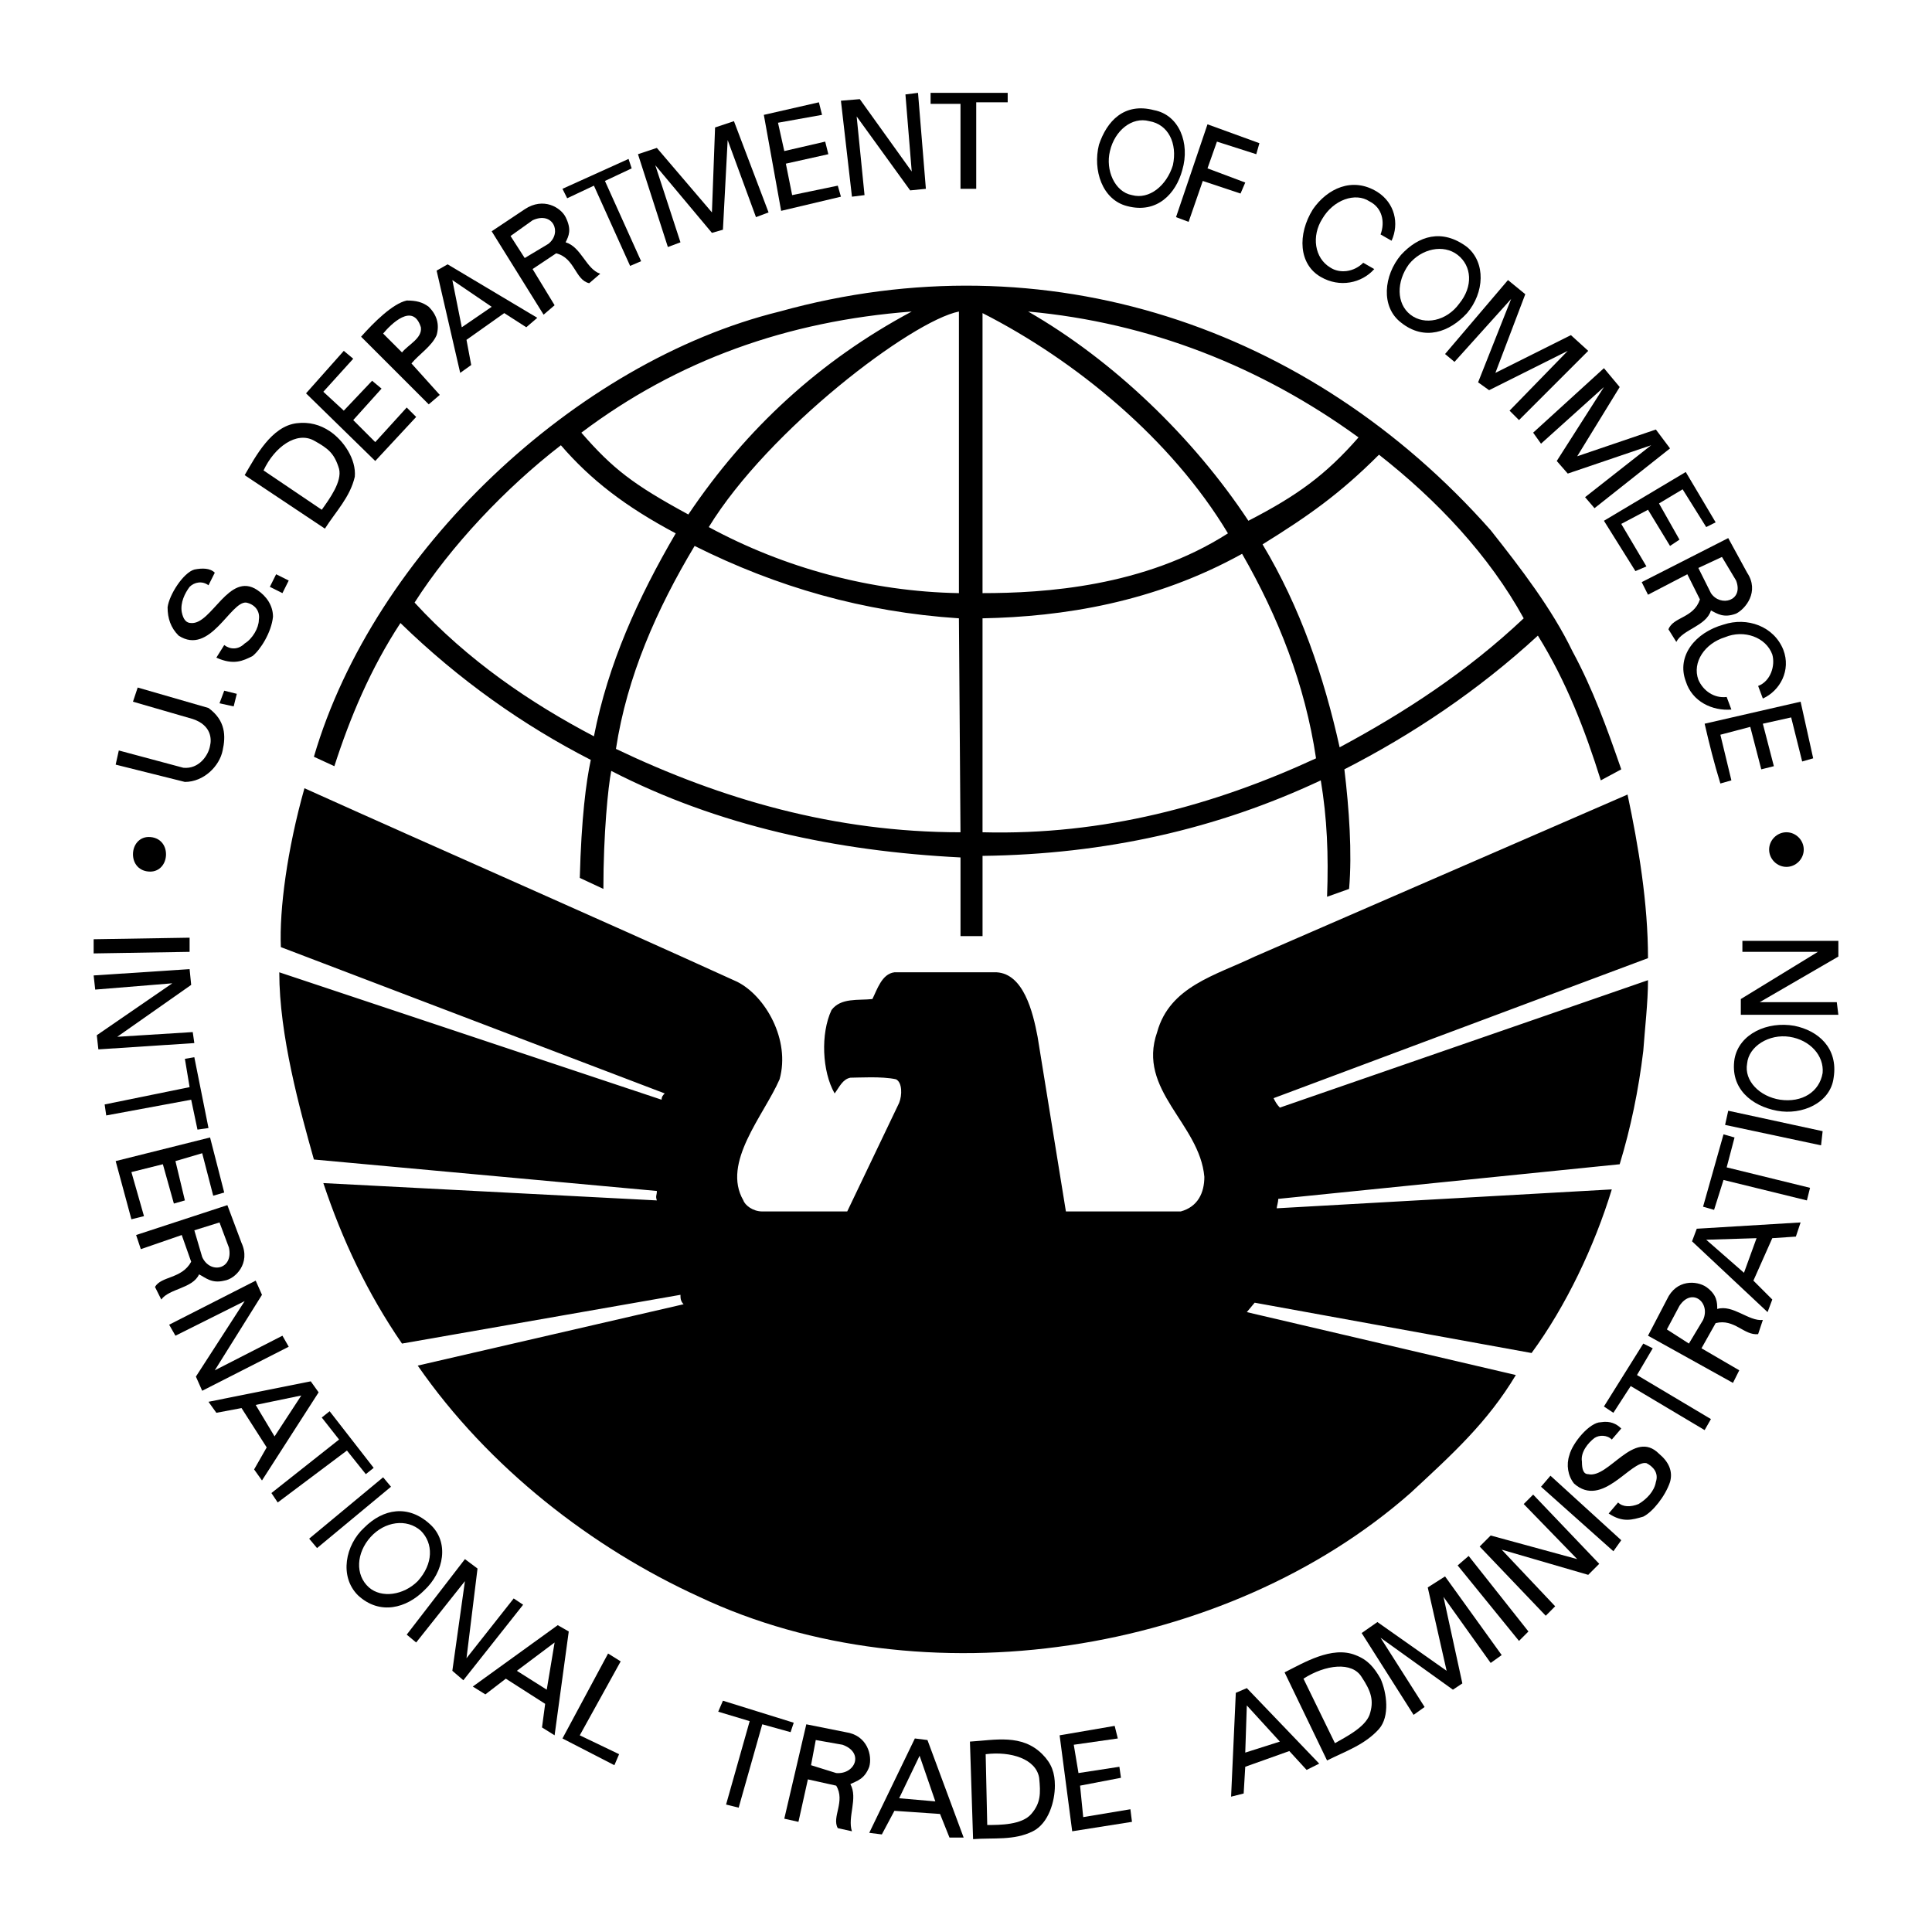 <?xml version="1.0" encoding="utf-8"?>
<!-- Generator: Adobe Illustrator 13.0.0, SVG Export Plug-In . SVG Version: 6.00 Build 14948)  -->
<!DOCTYPE svg PUBLIC "-//W3C//DTD SVG 1.0//EN" "http://www.w3.org/TR/2001/REC-SVG-20010904/DTD/svg10.dtd">
<svg version="1.0" id="Layer_1" xmlns="http://www.w3.org/2000/svg" xmlns:xlink="http://www.w3.org/1999/xlink" x="0px" y="0px"
	 width="192.756px" height="192.756px" viewBox="0 0 192.756 192.756" enable-background="new 0 0 192.756 192.756"
	 xml:space="preserve">
<g>
	<polygon fill-rule="evenodd" clip-rule="evenodd" fill="#FFFFFF" points="0,0 192.756,0 192.756,192.756 0,192.756 0,0 	"/>
	<polygon fill-rule="evenodd" clip-rule="evenodd" points="100.537,10.206 97.398,10.206 97.398,18.838 95.829,18.838 
		95.829,10.362 92.846,10.362 92.846,9.264 100.537,9.264 100.537,10.206 	"/>
	<polygon fill-rule="evenodd" clip-rule="evenodd" points="90.807,18.995 85.469,11.618 86.254,19.467 84.999,19.624 83.899,10.049 
		85.783,9.892 90.963,17.112 90.335,9.422 91.591,9.264 92.375,18.838 90.807,18.995 	"/>
	<polygon fill-rule="evenodd" clip-rule="evenodd" points="120.001,18.053 118.588,22.134 117.332,21.664 120.472,12.403 
		125.651,14.286 125.338,15.385 121.414,14.129 120.472,16.798 124.239,18.211 123.768,19.309 120.001,18.053 	"/>
	<polygon fill-rule="evenodd" clip-rule="evenodd" points="156.73,33.436 158.457,35.005 151.551,41.912 150.609,40.97 
		156.416,35.005 148.568,38.93 147.47,38.145 150.766,29.826 145.115,36.105 144.173,35.32 150.451,27.942 152.178,29.354 
		149.195,37.203 156.73,33.436 	"/>
	<polygon fill-rule="evenodd" clip-rule="evenodd" points="153.748,44.267 152.963,43.167 160.025,36.732 161.597,38.616 
		157.358,45.522 165.206,42.854 166.619,44.737 159.085,50.702 158.143,49.603 164.735,44.423 156.416,47.249 155.317,45.993 
		160.025,38.616 153.748,44.267 	"/>
	<polygon fill-rule="evenodd" clip-rule="evenodd" points="160.025,51.958 168.188,47.092 171.171,52.115 170.229,52.586 
		167.875,48.818 165.52,50.23 167.561,53.841 166.619,54.468 164.422,50.859 161.753,52.271 164.264,56.51 163.166,56.98 
		160.025,51.958 	"/>
	<path fill-rule="evenodd" clip-rule="evenodd" d="M11.854,74.875L18.29,76.6c1.569,0.157,2.511-1.255,2.667-2.197
		c0.157-0.628,0.157-2.041-1.727-2.668l-5.964-1.727l0.471-1.413l7.063,2.041c1.727,1.255,1.727,2.825,1.413,4.238
		c-0.314,1.569-1.884,3.139-3.768,3.139l-6.906-1.726L11.854,74.875L11.854,74.875z"/>
	<path fill-rule="evenodd" clip-rule="evenodd" d="M179.803,75.973l-1.098-4.396l-2.826,0.628l1.1,4.238l-1.256,0.314l-1.099-4.237
		l-2.982,0.784l1.099,4.553l-1.099,0.313c-0.628-2.041-1.1-3.924-1.57-5.965l9.575-2.197l1.255,5.65L179.803,75.973L179.803,75.973z
		"/>
	<path fill-rule="evenodd" clip-rule="evenodd" d="M28.021,94.494l38.299,14.598c-0.156,0.156-0.313,0.314-0.313,0.627
		L27.864,97.006c0,6.279,2.041,13.656,3.453,18.678l34.218,3.139c0,0.473-0.157,0.473,0,0.943l-33.276-1.729
		c1.883,5.652,4.395,10.988,7.848,16.012l27.783-4.865c0,0.312,0,0.627,0.313,0.941l-26.527,6.121
		c7.064,10.203,17.423,18.207,28.096,23.074c22.289,10.516,52.583,5.807,70.947-10.359c4.238-3.924,7.691-7.064,10.517-11.773
		l-26.841-6.277l0.785-0.941l27.626,5.021c3.452-4.709,6.278-10.674,8.004-16.324l-33.432,1.885c0-0.158,0.156-0.629,0.156-0.941
		l34.062-3.453c1.099-3.611,1.883-7.379,2.354-11.303c0.157-2.197,0.472-4.865,0.472-7.062l-36.729,12.713
		c-0.313-0.312-0.471-0.627-0.628-0.941l37.357-13.97c0-5.493-0.942-11.144-2.041-16.324l-37.2,16.167
		c-3.924,1.884-8.476,2.982-9.731,7.535c-2.041,5.807,4.238,9.104,4.709,14.439c0,1.57-0.628,2.982-2.354,3.455h-11.459
		l-2.824-17.424c-0.472-2.512-1.413-6.279-4.082-6.436H89.236c-1.255,0.156-1.726,1.727-2.197,2.668
		c-1.413,0.156-3.14-0.156-4.081,1.1c-1.099,2.354-0.942,6.121,0.314,8.318c0.47-0.629,0.784-1.412,1.569-1.57
		c0.785,0,3.14-0.156,4.552,0.158c0.628,0.312,0.628,1.568,0.314,2.354l-5.18,10.832h-8.476c-0.942,0-1.727-0.629-1.883-1.1
		c-2.198-3.768,2.04-8.477,3.611-12.086c1.098-3.924-1.414-8.32-4.239-9.732c-14.127-6.435-28.881-12.871-43.165-19.306
		C28.649,84.763,27.864,90.727,28.021,94.494L28.021,94.494z"/>
	<polygon fill-rule="evenodd" clip-rule="evenodd" points="173.839,93.867 183.414,93.867 183.414,95.436 175.565,99.988 
		183.257,99.988 183.414,101.244 173.682,101.244 173.682,99.674 181.373,94.966 173.839,94.966 173.839,93.867 	"/>
	<polygon fill-rule="evenodd" clip-rule="evenodd" points="181.687,114.271 172.112,112.232 172.426,110.818 181.845,112.859 
		181.687,114.271 	"/>
	<polygon fill-rule="evenodd" clip-rule="evenodd" points="180.274,119.766 171.955,117.725 171.014,120.707 169.915,120.393 
		171.955,113.174 173.055,113.486 172.27,116.469 180.588,118.51 180.274,119.766 	"/>
	<polygon fill-rule="evenodd" clip-rule="evenodd" points="34.614,144.721 27.708,149.902 27.079,148.961 33.829,143.623 
		32.102,141.426 32.887,140.799 37.282,146.449 36.497,147.076 34.614,144.721 	"/>
	<path fill-rule="evenodd" clip-rule="evenodd" d="M161.438,149.902c0.472,0.471,1.257,0.471,2.041,0.156
		c0.784-0.471,1.569-1.254,1.727-2.197c0.313-0.941-0.312-1.57-0.942-1.883c-1.568-0.314-4.395,4.551-7.22,2.039
		c-0.628-0.785-0.785-1.883-0.471-2.824c0.314-1.256,2.04-3.297,3.14-3.297c0.941-0.156,1.569,0.158,2.04,0.629l-0.942,1.098
		c-0.471-0.471-1.255-0.471-1.726-0.156c-0.628,0.471-1.413,1.412-1.256,2.354c0,0.785,0.155,1.256,0.628,1.256
		c2.04,0.471,4.552-4.551,7.062-2.039c0.942,0.783,1.413,1.727,1.1,2.824c-0.472,1.412-1.726,2.982-2.669,3.453
		c-1.1,0.314-2.04,0.627-3.453-0.314L161.438,149.902L161.438,149.902z"/>
	<polygon fill-rule="evenodd" clip-rule="evenodd" points="39.009,148.332 31.631,154.453 30.846,153.512 38.224,147.391 
		39.009,148.332 	"/>
	<polygon fill-rule="evenodd" clip-rule="evenodd" points="141.034,171.092 135.854,162.93 137.424,161.832 144.33,166.697 
		142.446,158.379 144.173,157.279 149.824,165.127 148.725,165.912 144.017,159.32 145.899,167.953 144.958,168.58 137.738,163.4 
		142.133,170.307 141.034,171.092 	"/>
	<polygon fill-rule="evenodd" clip-rule="evenodd" points="56.117,173.447 60.669,164.971 61.925,165.756 57.844,173.133 
		61.768,175.016 61.297,176.115 56.117,173.447 	"/>
	<polygon fill-rule="evenodd" clip-rule="evenodd" points="112.938,181.766 106.974,182.707 105.718,173.133 111.211,172.191 
		111.524,173.447 107.13,174.074 107.601,176.898 111.682,176.271 111.839,177.371 107.758,178.154 108.072,181.295 112.78,180.51 
		112.938,181.766 	"/>
	<path fill-rule="evenodd" clip-rule="evenodd" d="M14.993,86.96c0.941,0,1.57-0.785,1.57-1.726c0-0.942-0.628-1.727-1.728-1.727
		c-0.94,0-1.568,0.785-1.568,1.727C13.267,86.175,13.895,86.96,14.993,86.96L14.993,86.96z"/>
	<path fill-rule="evenodd" clip-rule="evenodd" d="M178.234,86.489c0.941,0,1.726-0.785,1.726-1.727s-0.784-1.727-1.726-1.727
		c-0.942,0-1.728,0.785-1.728,1.727S177.292,86.489,178.234,86.489L178.234,86.489z"/>
	<polygon fill-rule="evenodd" clip-rule="evenodd" points="23.626,69.223 23.312,70.479 21.9,70.166 22.371,68.91 23.626,69.223 	
		"/>
	<polygon fill-rule="evenodd" clip-rule="evenodd" points="28.806,57.922 28.178,59.177 26.923,58.55 27.55,57.294 28.806,57.922 	
		"/>
	<polygon fill-rule="evenodd" clip-rule="evenodd" points="170.071,142.682 162.695,138.287 160.968,140.955 160.025,140.326 
		163.95,134.049 164.894,134.52 163.322,137.188 170.7,141.582 170.071,142.682 	"/>
	<polygon fill-rule="evenodd" clip-rule="evenodd" points="153.748,148.332 154.689,147.232 161.753,153.668 160.968,154.768 
		153.748,148.332 	"/>
	<polygon fill-rule="evenodd" clip-rule="evenodd" points="152.963,149.115 159.556,156.023 158.457,157.123 149.824,154.611 
		155.16,160.26 154.219,161.203 147.626,154.297 148.725,153.197 157.358,155.553 152.021,150.059 152.963,149.115 	"/>
	<polygon fill-rule="evenodd" clip-rule="evenodd" points="145.429,156.182 146.527,155.238 152.492,162.773 151.551,163.715 
		145.429,156.182 	"/>
	<polygon fill-rule="evenodd" clip-rule="evenodd" points="72.441,180.039 74.795,171.719 71.656,170.777 72.127,169.68 
		79.191,171.877 78.877,172.818 76.052,172.033 73.697,180.352 72.441,180.039 	"/>
	<polygon fill-rule="evenodd" clip-rule="evenodd" points="52.193,160.104 46.229,167.639 45.13,166.697 46.386,157.75 
		41.521,163.871 40.578,163.088 46.386,155.553 47.642,156.494 46.542,165.441 51.251,159.477 52.193,160.104 	"/>
	<polygon fill-rule="evenodd" clip-rule="evenodd" points="28.806,134.363 20.173,138.758 19.545,137.344 24.411,129.811 
		17.504,133.264 16.877,132.166 25.51,127.77 26.138,129.184 21.429,136.717 28.178,133.264 28.806,134.363 	"/>
	<polygon fill-rule="evenodd" clip-rule="evenodd" points="13.11,121.648 11.54,115.842 20.958,113.486 22.371,118.98 
		21.272,119.295 20.173,115.057 17.504,115.842 18.446,119.766 17.348,120.08 16.249,116.156 13.11,116.939 14.365,121.334 
		13.11,121.648 	"/>
	<polygon fill-rule="evenodd" clip-rule="evenodd" points="19.074,109.719 10.599,111.289 10.441,110.191 18.917,108.463 
		18.446,105.639 19.388,105.48 20.801,112.545 19.702,112.701 19.074,109.719 	"/>
	<polygon fill-rule="evenodd" clip-rule="evenodd" points="19.388,104.068 9.814,104.697 9.657,103.285 17.191,98.104 9.5,98.732 
		9.343,97.32 18.917,96.691 19.074,98.262 11.697,103.441 19.23,102.971 19.388,104.068 	"/>
	<polygon fill-rule="evenodd" clip-rule="evenodd" points="18.917,94.966 9.343,95.123 9.343,93.709 18.917,93.553 18.917,94.966 	
		"/>
	<path fill-rule="evenodd" clip-rule="evenodd" d="M22.371,64.358c0.628,0.47,1.413,0.47,2.04-0.157
		c0.786-0.471,1.413-1.57,1.413-2.354c0.157-0.941-0.471-1.569-1.256-1.727c-1.569-0.157-3.61,5.337-6.749,3.296
		c-0.785-0.785-1.099-1.726-1.099-2.825c0.157-1.255,1.57-3.453,2.668-3.767c0.785-0.157,1.569-0.157,2.041,0.314l-0.628,1.255
		c-0.628-0.47-1.413-0.313-1.884,0.157c-0.471,0.627-0.941,1.569-0.785,2.512c0.158,0.784,0.471,1.098,0.942,1.098
		c2.041,0.156,3.767-5.18,6.592-3.296c0.942,0.628,1.57,1.57,1.57,2.668c-0.158,1.57-1.256,3.296-2.041,3.924
		c-0.943,0.472-1.884,0.942-3.61,0.157L22.371,64.358L22.371,64.358z"/>
	<polygon fill-rule="evenodd" clip-rule="evenodd" points="41.521,41.598 37.438,45.993 30.533,39.244 34.3,35.005 35.242,35.791 
		32.259,39.087 34.3,40.97 37.125,37.988 38.067,38.773 35.242,41.912 37.438,44.109 40.578,40.656 41.521,41.598 	"/>
	<polygon fill-rule="evenodd" clip-rule="evenodd" points="60.355,18.053 63.965,26.06 62.867,26.529 59.256,18.524 56.588,19.78 
		56.117,18.838 62.71,15.856 63.023,16.798 60.355,18.053 	"/>
	<polygon fill-rule="evenodd" clip-rule="evenodd" points="66.634,24.646 63.651,15.385 65.535,14.758 71.029,21.192 71.343,12.717 
		73.226,12.089 76.68,21.192 75.424,21.664 72.599,13.973 72.127,22.919 71.029,23.233 65.378,16.484 67.89,24.175 66.634,24.646 	
		"/>
	<polygon fill-rule="evenodd" clip-rule="evenodd" points="83.899,19.624 77.935,21.036 76.208,11.46 81.702,10.206 82.016,11.46 
		77.621,12.246 78.249,15.071 82.33,14.129 82.644,15.385 78.405,16.328 79.033,19.467 83.586,18.524 83.899,19.624 	"/>
	<path fill-rule="evenodd" clip-rule="evenodd" d="M136.011,26.216c-0.941,0.942-2.354,1.099-3.296,0.471
		c-1.569-0.942-1.883-3.139-0.785-4.866c1.1-1.884,3.297-2.668,4.709-1.727c1.257,0.627,1.57,2.04,1.1,3.296l1.099,0.628
		c0.784-1.727,0.313-3.768-1.413-4.866c-2.512-1.569-5.023-0.314-6.436,1.727c-1.569,2.512-1.413,5.494,0.785,6.75
		c1.883,1.099,4.081,0.628,5.336-0.784L136.011,26.216L136.011,26.216z"/>
	<path fill-rule="evenodd" clip-rule="evenodd" d="M172.27,69.537c-1.256,0.157-2.354-0.627-2.826-1.726
		c-0.628-1.728,0.628-3.611,2.669-4.239c1.884-0.785,4.081,0,4.709,1.727c0.314,1.099-0.157,2.668-1.413,3.139l0.471,1.256
		c1.727-0.785,2.826-2.826,2.042-4.866c-0.942-2.354-3.61-3.296-5.966-2.512c-2.825,0.786-4.708,3.14-3.767,5.651
		c0.627,2.041,2.669,2.982,4.552,2.825L172.27,69.537L172.27,69.537z"/>
	<path fill-rule="evenodd" clip-rule="evenodd" d="M156.888,64.986c-2.042-4.238-5.181-8.319-8.163-12.086
		c-18.05-20.404-44.42-29.195-70.945-21.818c-20.406,5.023-40.498,24.016-46.462,44.42l2.041,0.941
		c1.569-4.866,3.61-9.731,6.593-14.283c5.807,5.651,12.243,10.203,18.992,13.656c-0.47,2.197-0.941,5.807-1.098,11.772l2.354,1.099
		c0-5.495,0.471-10.203,0.784-11.773c10.673,5.494,22.445,8.005,34.846,8.633v7.849h2.199v-8.005
		c12.242-0.157,23.387-2.668,33.746-7.533c0.627,3.766,0.784,7.376,0.627,11.614l2.198-0.784c0.313-3.611,0-8.006-0.471-11.93
		c6.749-3.453,13.342-7.848,19.306-13.342c2.825,4.552,4.709,9.418,6.279,14.442l2.04-1.1
		C160.34,72.676,158.928,68.752,156.888,64.986L156.888,64.986z M90.963,31.082c-9.104,4.866-16.48,11.615-22.288,20.248
		c-5.494-2.982-7.534-4.552-10.674-8.162C67.575,35.947,78.563,32.024,90.963,31.082L90.963,31.082z M95.672,31.082v28.096
		c-8.79-0.157-17.423-2.511-24.958-6.591C76.68,42.854,90.963,32.024,95.672,31.082L95.672,31.082z M59.256,73.461
		c-6.278-3.296-12.557-7.534-17.894-13.342c3.61-5.651,9.104-11.458,14.598-15.696c2.982,3.454,6.436,6.122,11.458,8.79
		C63.651,59.649,60.669,66.241,59.256,73.461L59.256,73.461z M61.454,74.718c1.098-7.222,4.081-13.971,7.848-20.25
		c8.162,4.082,16.795,6.594,26.37,7.222l0.156,21.346C83.272,83.036,71.971,79.74,61.454,74.718L61.454,74.718z M135.54,43.64
		c-3.296,3.766-6.121,5.806-10.987,8.318c-5.493-8.318-13.498-16.01-21.975-20.876C114.664,32.18,125.809,36.575,135.54,43.64
		L135.54,43.64z M98.027,31.239c9.26,4.708,18.834,12.557,24.485,21.974c-8.319,5.337-18.365,5.964-24.485,5.964V31.239
		L98.027,31.239z M98.027,83.036V61.69c8.004-0.158,17.107-1.571,25.897-6.436c3.61,6.278,6.278,13.028,7.377,20.405
		C121.1,80.368,110.112,83.351,98.027,83.036L98.027,83.036z M133.656,74.56c-1.569-7.063-3.923-13.97-7.69-20.248
		c4.552-2.825,7.69-5.022,11.615-8.947c5.807,4.552,10.987,10.046,14.439,16.325C146.37,67.026,140.092,71.107,133.656,74.56
		L133.656,74.56z"/>
	<path fill-rule="evenodd" clip-rule="evenodd" d="M94.73,100.145c0,0,0.157,2.668-2.041,2.668c-2.04,0-2.04-1.883-2.04-2.668h0.941
		c0,0-0.314,1.885,1.255,1.885c0.942,0,0.942-1.1,0.942-1.885H94.73L94.73,100.145z"/>
	<path fill-rule="evenodd" clip-rule="evenodd" d="M173.055,105.639c0.471-2.512,3.296-3.768,5.964-3.295
		c2.354,0.469,4.396,2.195,3.924,5.178c-0.313,2.512-3.14,3.768-5.65,3.297S172.583,108.621,173.055,105.639L173.055,105.639z
		 M177.605,109.719c2.197,0.314,3.925-0.783,4.239-2.668c0.156-1.727-1.257-3.295-3.297-3.609c-2.041-0.314-4.08,0.941-4.237,2.668
		C173.996,107.836,175.565,109.406,177.605,109.719L177.605,109.719z"/>
	<path fill-rule="evenodd" clip-rule="evenodd" d="M169.287,122.59l10.359-0.627l-0.471,1.412l-2.354,0.158l-1.884,4.236
		l1.884,1.885l-0.471,1.256l-7.535-7.064L169.287,122.59L169.287,122.59z M175.252,123.533l-5.023,0.156l3.768,3.297
		L175.252,123.533L175.252,123.533z"/>
	<path fill-rule="evenodd" clip-rule="evenodd" d="M175.408,133.107c-1.412,0.156-2.354-1.57-4.237-1.1l-1.413,2.512l3.768,2.197
		l-0.628,1.256l-8.476-4.709l1.883-3.609c0.942-2.041,2.982-1.885,3.924-1.256c1.099,0.785,1.099,1.57,1.099,2.197
		c1.57-0.471,3.141,1.256,4.552,1.098L175.408,133.107L175.408,133.107z M169.915,131.693c0.785-1.725-1.1-3.295-2.354-1.412
		l-1.256,2.355l2.197,1.412L169.915,131.693L169.915,131.693z"/>
	<path fill-rule="evenodd" clip-rule="evenodd" d="M124.396,168.424l7.221,7.533l-1.256,0.629l-1.726-1.883l-4.396,1.568
		l-0.158,2.668l-1.255,0.314l0.471-10.359L124.396,168.424L124.396,168.424z M127.692,173.76l-3.297-3.609l-0.156,4.707
		L127.692,173.76L127.692,173.76z"/>
	<path fill-rule="evenodd" clip-rule="evenodd" d="M137.738,167.482c0.627,1.412,0.941,3.768-0.157,5.021
		c-1.412,1.57-3.297,2.199-5.181,3.139l-4.237-8.789c1.884-0.941,4.709-2.668,7.063-1.727
		C136.482,165.598,137.109,166.383,137.738,167.482L137.738,167.482z M130.047,167.482l3.14,6.436
		c1.098-0.629,2.982-1.57,3.452-2.826c0.471-1.412,0.157-2.355-0.784-3.768C134.912,165.756,132.244,166.068,130.047,167.482
		L130.047,167.482z"/>
	<path fill-rule="evenodd" clip-rule="evenodd" d="M105.246,178.154c0,1.57-0.628,3.768-2.197,4.553
		c-1.884,0.943-3.925,0.627-5.964,0.785l-0.314-9.732c2.512-0.156,5.179-0.785,7.221,1.256
		C104.933,175.957,105.246,176.898,105.246,178.154L105.246,178.154z M98.34,175.016l0.157,7.064c1.256,0,3.452,0,4.395-1.1
		c0.942-1.098,0.942-2.041,0.785-3.609C103.363,175.486,100.852,174.703,98.34,175.016L98.34,175.016z"/>
	<path fill-rule="evenodd" clip-rule="evenodd" d="M92.533,173.604l3.61,9.73H94.73l-0.942-2.354l-4.552-0.314l-1.255,2.355
		l-1.256-0.158l4.551-9.416L92.533,173.604L92.533,173.604z M93.318,179.725l-1.57-4.553l-2.04,4.24L93.318,179.725L93.318,179.725z
		"/>
	<path fill-rule="evenodd" clip-rule="evenodd" d="M83.586,182.393c-0.628-1.098,0.784-2.668-0.158-4.238l-2.825-0.627l-0.941,4.238
		l-1.413-0.314l2.197-9.418l3.924,0.785c2.198,0.314,2.669,2.354,2.355,3.453c-0.471,1.256-1.256,1.412-1.884,1.727
		c0.785,1.414-0.314,3.297,0.157,4.709L83.586,182.393L83.586,182.393z M83.428,176.898c1.884,0.158,2.826-2.041,0.628-2.824
		l-2.668-0.471l-0.471,2.512L83.428,176.898L83.428,176.898z"/>
	<path fill-rule="evenodd" clip-rule="evenodd" d="M56.745,162.773l-1.413,10.359l-1.256-0.785l0.315-2.354l-3.924-2.512
		l-2.041,1.568l-1.256-0.783l8.476-6.123L56.745,162.773L56.745,162.773z M54.548,168.58l0.785-4.709l-3.767,2.826L54.548,168.58
		L54.548,168.58z"/>
	<path fill-rule="evenodd" clip-rule="evenodd" d="M35.712,159.162c-1.884-1.883-1.256-5.021,0.627-6.748
		c1.884-1.885,4.396-2.355,6.593-0.314c1.883,1.727,1.413,4.709-0.628,6.592C40.578,160.418,37.91,161.203,35.712,159.162
		L35.712,159.162z M41.677,157.75c1.569-1.727,1.569-3.768,0.314-5.023c-1.413-1.254-3.611-0.941-5.023,0.629
		c-1.413,1.57-1.569,3.768-0.157,5.023C38.067,159.477,40.265,159.162,41.677,157.75L41.677,157.75z"/>
	<path fill-rule="evenodd" clip-rule="evenodd" d="M31.789,138.914l-5.651,8.791l-0.785-1.1l1.255-2.197l-2.511-3.924l-2.511,0.471
		l-0.785-1.098l10.203-2.041L31.789,138.914L31.789,138.914z M27.393,143.311l2.668-4.082l-4.551,0.941L27.393,143.311
		L27.393,143.311z"/>
	<path fill-rule="evenodd" clip-rule="evenodd" d="M15.464,128.398c0.628-1.1,2.668-0.785,3.61-2.512l-0.942-2.668l-4.081,1.412
		l-0.471-1.412l9.105-2.982l1.412,3.768c0.942,2.039-0.628,3.609-1.727,3.766c-1.256,0.314-1.884-0.312-2.511-0.627
		c-0.629,1.412-2.982,1.412-3.767,2.512L15.464,128.398L15.464,128.398z M20.173,125.416c0.785,1.727,3.139,1.256,2.668-0.941
		l-0.941-2.512l-2.512,0.785L20.173,125.416L20.173,125.416z"/>
	<path fill-rule="evenodd" clip-rule="evenodd" d="M32.887,43.011c1.413,0.941,2.668,2.825,2.512,4.552
		c-0.472,2.041-1.884,3.453-2.983,5.18l-8.005-5.337c1.099-1.883,2.668-4.866,5.181-5.18C30.846,42.069,31.945,42.383,32.887,43.011
		L32.887,43.011z M26.294,46.935l5.808,3.924c0.785-1.099,2.041-2.824,1.727-4.081c-0.471-1.569-1.098-2.041-2.511-2.826
		C29.591,43.011,27.393,44.58,26.294,46.935L26.294,46.935z"/>
	<path fill-rule="evenodd" clip-rule="evenodd" d="M42.776,40.342l-6.75-6.749c1.256-1.414,3.14-3.297,4.553-3.611
		c0.942,0,1.569,0.157,2.198,0.628c0.785,0.785,1.099,1.727,0.785,2.825c-0.471,1.099-1.727,1.884-2.511,2.825l2.825,3.139
		L42.776,40.342L42.776,40.342z M38.224,33.279l1.884,1.884c0.628-0.785,2.04-1.412,1.883-2.511
		C41.206,30.14,39.009,32.337,38.224,33.279L38.224,33.279z"/>
	<path fill-rule="evenodd" clip-rule="evenodd" d="M44.659,26.373l8.947,5.336l-1.099,0.942l-2.198-1.413l-3.767,2.668l0.471,2.512
		l-1.099,0.785L43.561,27L44.659,26.373L44.659,26.373z M49.055,30.611l-3.924-2.668l0.942,4.709L49.055,30.611L49.055,30.611z"/>
	<path fill-rule="evenodd" clip-rule="evenodd" d="M58.786,28.256c-1.413-0.314-1.413-2.512-3.296-2.982l-2.354,1.57l2.197,3.61
		l-1.099,0.941l-5.179-8.319l3.295-2.198c1.883-1.255,3.61-0.157,4.081,0.785c0.627,1.255,0.314,1.883,0,2.511
		c1.57,0.471,2.041,2.669,3.453,3.139L58.786,28.256L58.786,28.256z M54.705,24.332c1.413-1.099,0.471-3.296-1.569-2.354
		l-2.199,1.569l1.413,2.197L54.705,24.332L54.705,24.332z"/>
	<path fill-rule="evenodd" clip-rule="evenodd" d="M112.466,20.565c-2.511-0.628-3.452-3.611-2.824-6.122
		c0.784-2.354,2.512-4.238,5.493-3.453c2.512,0.47,3.61,3.296,2.826,5.964C117.332,19.309,115.449,21.35,112.466,20.565
		L112.466,20.565z M117.02,16.484c0.47-2.198-0.472-4.081-2.355-4.396c-1.727-0.471-3.453,0.942-3.924,2.982
		c-0.471,1.883,0.471,4.081,2.197,4.396C114.664,19.937,116.391,18.524,117.02,16.484L117.02,16.484z"/>
	<path fill-rule="evenodd" clip-rule="evenodd" d="M139.778,32.18c-2.04-1.569-1.728-4.709,0-6.749
		c1.727-1.884,4.081-2.669,6.592-0.785c1.885,1.569,1.727,4.552,0,6.592C144.644,33.122,142.133,34.064,139.778,32.18L139.778,32.18
		z M145.586,30.297c1.412-1.727,1.256-3.768-0.157-4.866c-1.412-1.099-3.61-0.628-4.866,0.942c-1.255,1.726-1.255,3.924,0.157,5.022
		C142.133,32.495,144.33,32.024,145.586,30.297L145.586,30.297z"/>
	<path fill-rule="evenodd" clip-rule="evenodd" d="M166.462,62.788c0.471-1.255,2.512-1.098,3.14-2.982l-1.256-2.511l-3.924,2.041
		l-0.628-1.256l8.632-4.395l1.885,3.453c1.255,1.883-0.157,3.61-1.1,4.082c-1.256,0.471-1.884,0-2.511-0.314
		c-0.472,1.569-2.825,1.883-3.453,3.139L166.462,62.788L166.462,62.788z M170.7,59.177c0.941,1.413,3.296,0.785,2.511-1.255
		l-1.412-2.355l-2.355,1.099L170.7,59.177L170.7,59.177z"/>
</g>
</svg>
